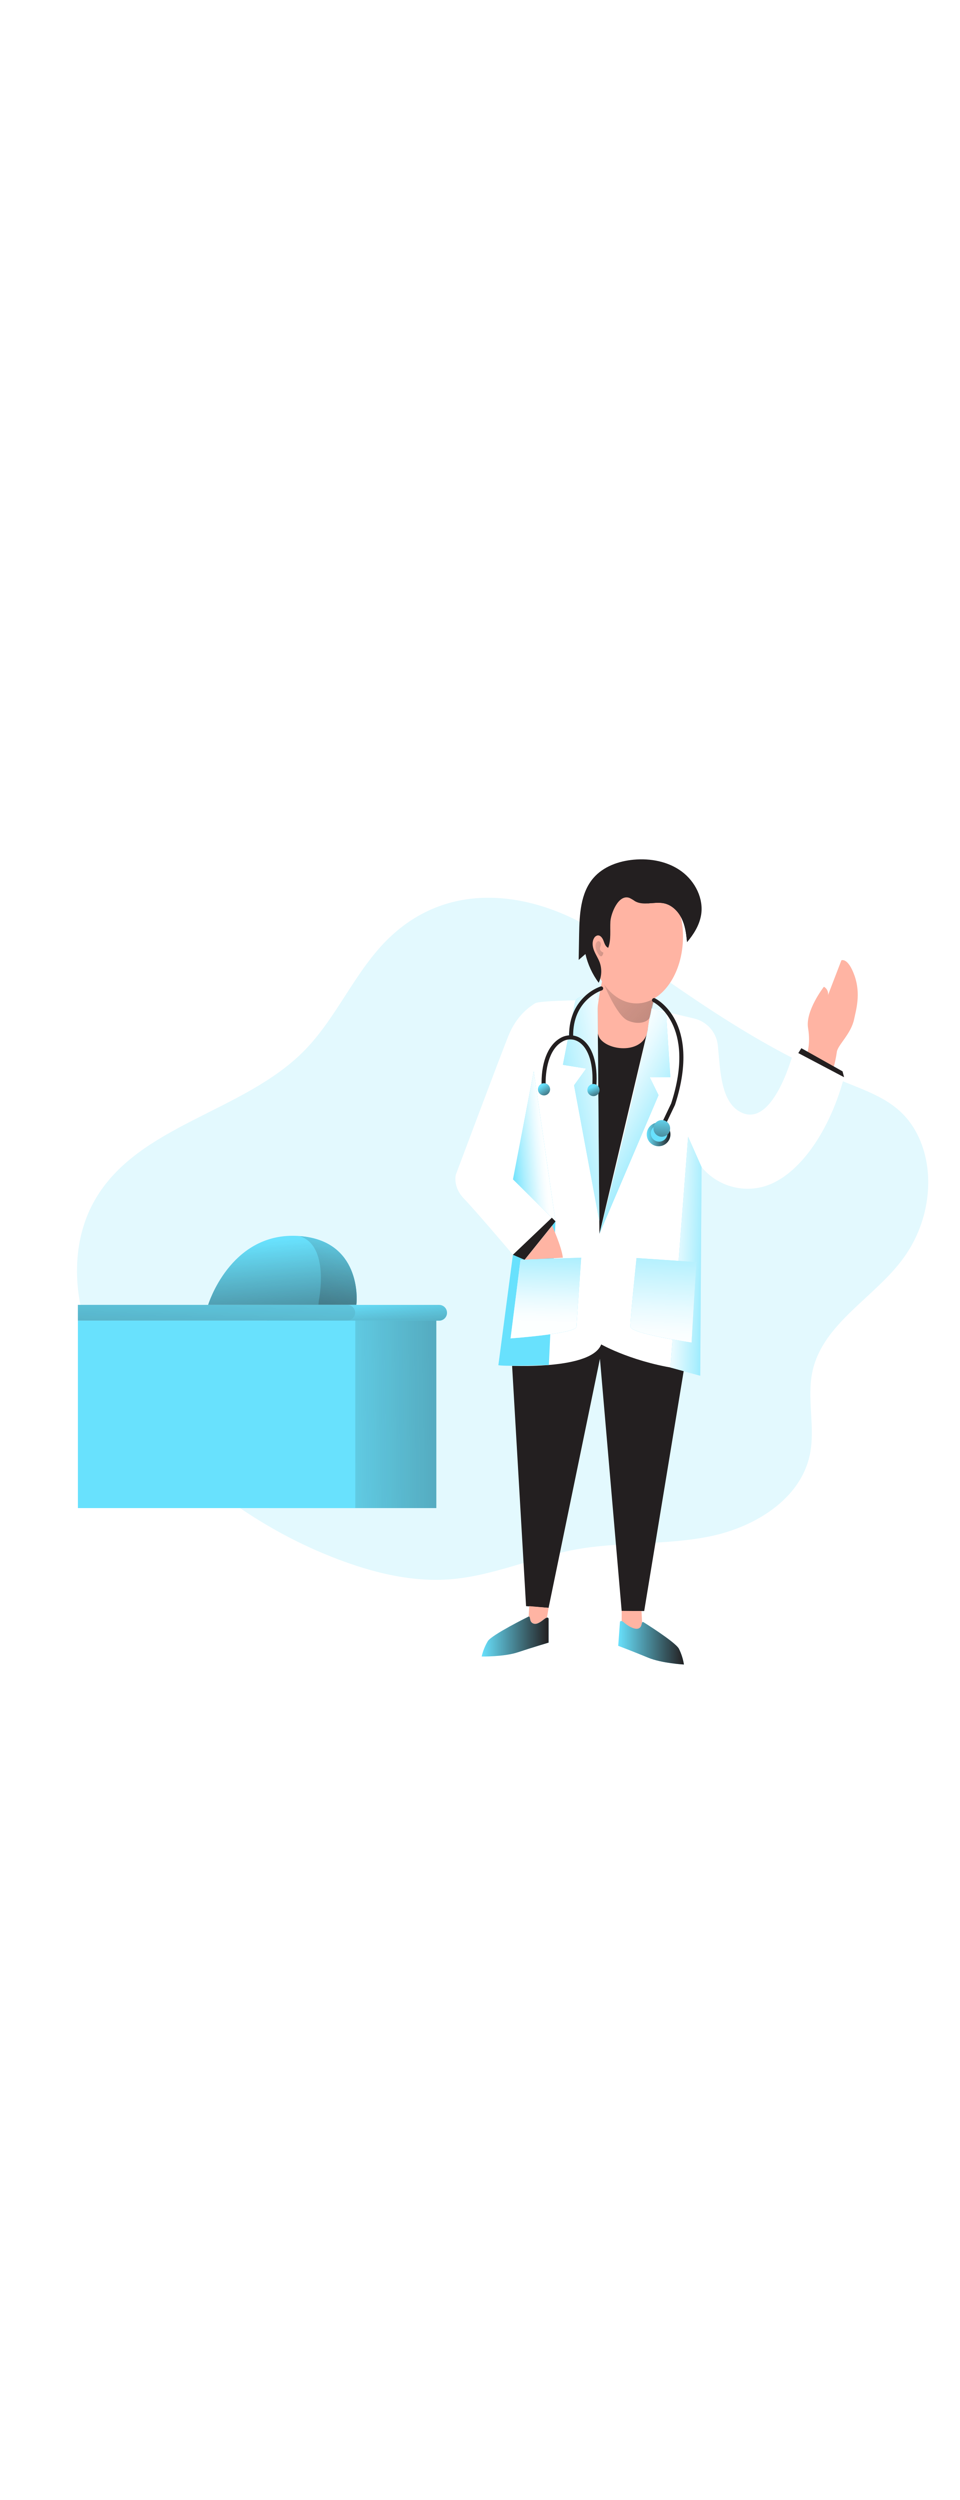 <?xml version="1.0" encoding="UTF-8"?> <svg xmlns="http://www.w3.org/2000/svg" xmlns:xlink="http://www.w3.org/1999/xlink" id="_0061_doctor" viewBox="0 0 500 500" data-imageid="doctor-40" class="illustrations_image" style="width: 192px;"><defs><style>.cls-1_doctor-40{fill:url(#linear-gradient);}.cls-1_doctor-40,.cls-2_doctor-40,.cls-3_doctor-40,.cls-4_doctor-40,.cls-5_doctor-40,.cls-6_doctor-40,.cls-7_doctor-40,.cls-8_doctor-40,.cls-9_doctor-40,.cls-10_doctor-40,.cls-11_doctor-40,.cls-12_doctor-40,.cls-13_doctor-40,.cls-14_doctor-40,.cls-15_doctor-40,.cls-16_doctor-40,.cls-17_doctor-40,.cls-18_doctor-40,.cls-19_doctor-40,.cls-20_doctor-40,.cls-21_doctor-40,.cls-22_doctor-40,.cls-23_doctor-40,.cls-24_doctor-40,.cls-25_doctor-40{stroke-width:0px;}.cls-2_doctor-40{isolation:isolate;opacity:.18;}.cls-2_doctor-40,.cls-25_doctor-40{fill:#68e1fd;}.cls-3_doctor-40{fill:url(#linear-gradient-11-doctor-40);}.cls-4_doctor-40{fill:url(#linear-gradient-12-doctor-40);}.cls-5_doctor-40{fill:url(#linear-gradient-13-doctor-40);}.cls-6_doctor-40{fill:url(#linear-gradient-10-doctor-40);}.cls-7_doctor-40{fill:url(#linear-gradient-17-doctor-40);}.cls-8_doctor-40{fill:url(#linear-gradient-16-doctor-40);}.cls-9_doctor-40{fill:url(#linear-gradient-19-doctor-40);}.cls-10_doctor-40{fill:url(#linear-gradient-15-doctor-40);}.cls-11_doctor-40{fill:url(#linear-gradient-18-doctor-40);}.cls-12_doctor-40{fill:url(#linear-gradient-14-doctor-40);}.cls-13_doctor-40{fill:url(#linear-gradient-20-doctor-40);}.cls-14_doctor-40{fill:url(#linear-gradient-4-doctor-40);}.cls-15_doctor-40{fill:url(#linear-gradient-2-doctor-40);}.cls-16_doctor-40{fill:url(#linear-gradient-3-doctor-40);}.cls-17_doctor-40{fill:url(#linear-gradient-8-doctor-40);}.cls-18_doctor-40{fill:url(#linear-gradient-9-doctor-40);}.cls-19_doctor-40{fill:url(#linear-gradient-7-doctor-40);}.cls-20_doctor-40{fill:url(#linear-gradient-5-doctor-40);}.cls-21_doctor-40{fill:url(#linear-gradient-6-doctor-40);}.cls-22_doctor-40{fill:#231f20;}.cls-23_doctor-40{fill:#fff;}.cls-24_doctor-40{fill:#ffb4a3;}</style><linearGradient id="linear-gradient-doctor-40" x1="387.91" y1="-325.95" x2="417.67" y2="-325.95" gradientTransform="translate(-128.35 598.6)" gradientUnits="userSpaceOnUse"><stop offset="0" stop-color="#fff" stop-opacity="0"></stop><stop offset=".13" stop-color="#fff" stop-opacity=".17"></stop><stop offset=".37" stop-color="#fff" stop-opacity=".46"></stop><stop offset=".59" stop-color="#fff" stop-opacity=".68"></stop><stop offset=".77" stop-color="#fff" stop-opacity=".85"></stop><stop offset=".91" stop-color="#fff" stop-opacity=".95"></stop><stop offset="1" stop-color="#fff" stop-opacity=".99"></stop></linearGradient><linearGradient id="linear-gradient-2-doctor-40" x1="405.57" y1="-346.9" x2="376.49" y2="-347.78" gradientTransform="translate(-30.97 600.5)" xlink:href="#linear-gradient-doctor-40"></linearGradient><linearGradient id="linear-gradient-3-doctor-40" x1="287.51" y1="80.21" x2="480.82" y2="253.1" gradientUnits="userSpaceOnUse"><stop offset="0" stop-color="#231f20" stop-opacity="0"></stop><stop offset="1" stop-color="#231f20"></stop></linearGradient><linearGradient id="linear-gradient-4-doctor-40" x1="300.21" y1="89.68" x2="370.14" y2="109.01" xlink:href="#linear-gradient-3-doctor-40"></linearGradient><linearGradient id="linear-gradient-5-doctor-40" x1="408.12" y1="-417.15" x2="458.38" y2="-426.94" xlink:href="#linear-gradient-doctor-40"></linearGradient><linearGradient id="linear-gradient-6-doctor-40" x1="481.62" y1="-401.52" x2="437.18" y2="-425.59" xlink:href="#linear-gradient-doctor-40"></linearGradient><linearGradient id="linear-gradient-7-doctor-40" x1="296.13" y1="-402.9" x2="314.37" y2="-404.5" gradientTransform="translate(-30.97 600.5)" xlink:href="#linear-gradient-doctor-40"></linearGradient><linearGradient id="linear-gradient-8-doctor-40" x1="413.99" y1="-365.27" x2="412.24" y2="-310.59" xlink:href="#linear-gradient-doctor-40"></linearGradient><linearGradient id="linear-gradient-9-doctor-40" x1="476.55" y1="-375.2" x2="472.47" y2="-300.73" xlink:href="#linear-gradient-doctor-40"></linearGradient><linearGradient id="linear-gradient-10-doctor-40" x1="313.01" y1="3070.02" x2="318.63" y2="3061.49" gradientTransform="translate(-30.97 3234.34) scale(1 -1)" xlink:href="#linear-gradient-3-doctor-40"></linearGradient><linearGradient id="linear-gradient-11-doctor-40" x1="339.39" y1="3069.23" x2="342.76" y2="3061.43" gradientTransform="translate(-30.97 3234.34) scale(1 -1)" xlink:href="#linear-gradient-3-doctor-40"></linearGradient><linearGradient id="linear-gradient-12-doctor-40" x1="367.84" y1="3044.59" x2="380.17" y2="3044.59" gradientTransform="translate(-31 3234.34) scale(1 -1)" xlink:href="#linear-gradient-3-doctor-40"></linearGradient><linearGradient id="linear-gradient-13-doctor-40" x1="375.93" y1="3054.26" x2="374.84" y2="3028.86" gradientTransform="translate(-30.96 3234.33) scale(1 -1)" xlink:href="#linear-gradient-3-doctor-40"></linearGradient><linearGradient id="linear-gradient-14-doctor-40" x1="379.22" y1="-147.34" x2="414.07" y2="-147.34" gradientTransform="translate(-128.35 598.6)" xlink:href="#linear-gradient-3-doctor-40"></linearGradient><linearGradient id="linear-gradient-15-doctor-40" x1="450.35" y1="-144.1" x2="484.57" y2="-144.1" gradientTransform="translate(-128.35 598.6)" xlink:href="#linear-gradient-3-doctor-40"></linearGradient><linearGradient id="linear-gradient-16-doctor-40" x1="334.32" y1="-323.75" x2="339.43" y2="-268.29" gradientTransform="translate(-128.35 598.6)" xlink:href="#linear-gradient-3-doctor-40"></linearGradient><linearGradient id="linear-gradient-17-doctor-40" x1="241.94" y1="-342.89" x2="237.36" y2="-200.3" gradientTransform="translate(-128.35 598.6)" xlink:href="#linear-gradient-3-doctor-40"></linearGradient><linearGradient id="linear-gradient-18-doctor-40" x1="184.49" y1="-264.52" x2="448.88" y2="-268.22" gradientTransform="translate(-30.97 600.5)" xlink:href="#linear-gradient-3-doctor-40"></linearGradient><linearGradient id="linear-gradient-19-doctor-40" x1="272.99" y1="-353.61" x2="280.13" y2="-263.05" gradientTransform="translate(-128.35 598.6)" xlink:href="#linear-gradient-3-doctor-40"></linearGradient><linearGradient id="linear-gradient-20-doctor-40" x1="323.52" y1="-363.67" x2="165.15" y2="-197.27" gradientTransform="translate(-128.35 598.6)" xlink:href="#linear-gradient-3-doctor-40"></linearGradient></defs><path id="background_doctor-40" class="cls-2_doctor-40 targetColor" d="M202.99,87.1c-17.9,17.05-27.21,41.44-44.54,59.07-31.65,32.16-86.42,38.5-108.96,77.61-11.27,19.47-11.71,43.9-4.93,65.32,6.78,21.42,20.28,40.17,35.58,56.64,27.23,29.31,61.08,52.64,98.66,66.33,17.83,6.5,36.78,10.87,55.67,9.39,22.31-1.74,43.21-11.44,65.22-15.5,23.21-4.23,47.29-2.11,70.4-6.93,23.11-4.82,46.83-19.3,51.69-42.4,3.02-14.38-1.78-29.6,1.48-43.89,5.69-25.01,32.8-38.23,47.69-59.12,7.72-10.87,12.06-23.78,12.49-37.11.42-14.16-4.09-28.96-14.47-38.6-7.84-7.29-18.2-11.07-28.13-15.07-45.82-18.4-83.47-46.36-123.5-74.43-34.36-24.11-80.64-33.39-114.34-1.3Z" style="fill: rgb(104, 225, 253);"></path><g id="doctor_doctor-40"><polygon class="cls-22_doctor-40" points="266.72 310.26 273.99 435.44 285.72 436.34 312.47 306.61 323.79 437.99 335.52 437.99 356.22 312.22 312.47 287.47 266.72 310.26"></polygon><path class="cls-24_doctor-40" d="M420.11,148.25s2.24-4.93.75-13.9c-1.49-8.96,8.25-21.5,8.25-21.5,1.55.85,2.41,2.58,2.16,4.33l6.95-18.09s3.42-1.66,6.84,7.97c3.41,9.63.75,18.04-.2,22.67-1.6,7.79-8.63,13.53-9.03,17.19-.4,2.89-1.01,5.75-1.83,8.55l-13.9-7.23Z"></path><path class="cls-23_doctor-40" d="M312.25,119.84s-31.01-.08-33.64,1.67-9.46,6.05-13.9,17.13c-4.44,11.08-27.27,72.03-27.27,72.03,0,0-1.83,6.3,4.28,12.62s25.43,29.14,25.43,29.14l-7.58,57.53s47.92,3.62,53.56-10.83c0,0,17.48,9.93,43.13,13.09l8.46,3.21.7-108.66c7.06,8.55,18.15,12.69,29.09,10.86,18.96-2.93,36.99-27.09,45.1-57.65l-26.16-13.81s-9.93,39.29-26.63,32.49c-11.65-4.76-11.64-22.65-12.95-35.23-.71-6.81-5.65-12.44-12.32-14.02l-22.16-5.26-27.12-4.31Z"></path><path class="cls-25_doctor-40 targetColor" d="M289.32,235.04l-3.45,74.8s-21.47.88-26.31.13l7.58-57.52,22.18-17.41Z" style="fill: rgb(104, 225, 253);"></path><path class="cls-1_doctor-40" d="M289.32,235.04l-3.45,74.8s-21.47.88-26.31.13l7.58-57.52,22.18-17.41Z"></path><polygon class="cls-25_doctor-40 targetColor" points="365.41 206.78 358.39 190.98 349.17 311.15 364.71 315.44 365.41 206.78" style="fill: rgb(104, 225, 253);"></polygon><polygon class="cls-15_doctor-40" points="365.41 206.78 358.39 190.98 349.17 311.15 364.71 315.44 365.41 206.78"></polygon><path class="cls-22_doctor-40" d="M310.79,131.68s17.09,11.64,26.61,3.42l-25.2,106.52-1.41-109.94Z"></path><path class="cls-24_doctor-40" d="M315.09,103.38s-7.93,30.3-2.29,36.89c5.64,6.59,23.25,7.15,24.59-5.17,1.34-12.32,7.15-28.79,7.15-28.79l-29.46-2.93Z"></path><path class="cls-16_doctor-40" d="M314.25,110.78s6.74,16.91,12.56,19.6c5.81,2.68,10.87.7,11.61-1.66s3.77-15.02,3.77-15.02l-27.93-2.92Z"></path><path class="cls-24_doctor-40" d="M355.73,86.72c0,19.23-10.84,34.82-24.21,34.82s-24.21-15.61-24.21-34.82,11.87-26.33,25.26-26.33,23.16,7.08,23.16,26.33Z"></path><path class="cls-22_doctor-40" d="M365.12,75.67c-.91,5.25-3.85,9.94-7.31,14-.01-.35-.04-.7-.09-1.04-.35-3.86-.96-7.75-2.63-11.23-1.83-3.81-5.11-7.11-9.23-7.99-2.75-.59-5.7-.1-8.54.05-2.33.11-4.57,0-6.57-1.14-.92-.66-1.89-1.23-2.91-1.73-5.8-2.11-9.69,8.29-9.92,12.27-.27,4.59.48,9.39-1.14,13.71-1.41-.55-1.92-2.23-2.45-3.66s-1.63-3.01-3.14-2.77c-.75.18-1.39.67-1.75,1.35-1.18,1.91-.88,4.4-.06,6.48.82,2.09,2.11,3.97,2.91,6.07,1.3,3.5,1.13,7.38-.47,10.75-3.31-4.46-5.66-9.56-6.91-14.97l-3.52,3.07.23-13.3c.19-10.3.7-21.52,7.41-29.33,5.14-6,13.16-8.86,21.03-9.58,8.73-.8,17.94.92,25,6.15,7.06,5.24,11.57,14.2,10.07,22.85Z"></path><path class="cls-22_doctor-40" d="M361.6,75.71c-2.61,8.73-3.88,12.91-3.88,12.91-.35-3.86-.96-7.75-2.63-11.23-1.83-3.81-5.11-7.11-9.23-7.99-2.75-.59-5.7-.1-8.54.05,0,0,10.57-5.57,15.26-6.98,4.69-1.41,11.63,4.52,9.02,13.24Z"></path><path class="cls-14_doctor-40" d="M314.25,95.1s-2.41-.98-1.66-2.86.08-2.89-.7-3.14-3.07,1.71-.7,6c2.37,4.29,3.07,0,3.07,0Z"></path><path class="cls-25_doctor-40 targetColor" d="M308.86,115.92l-7.05,2.45c-1.23.43-2.13,1.47-2.38,2.75l-6.27,32.42,12.12,1.93-6.3,8.7,13.18,70.86-.95-117.44c-.02-.99-.84-1.77-1.82-1.75,0,0,0,0,0,0-.18,0-.36.04-.53.09Z" style="fill: rgb(104, 225, 253);"></path><path class="cls-25_doctor-40 targetColor" d="M339.39,124.12l7.53,2.75,2.25,33.12h-10.77l4.6,9.33-30.8,72.29s23.54-92.55,27.19-117.49Z" style="fill: rgb(104, 225, 253);"></path><path class="cls-20_doctor-40" d="M308.86,115.92l-7.05,2.45c-1.23.43-2.13,1.47-2.38,2.75l-6.27,32.42,12.12,1.93-6.3,8.7,13.18,70.86-.95-117.44c-.02-.99-.84-1.77-1.82-1.75,0,0,0,0,0,0-.18,0-.36.04-.53.09Z"></path><path class="cls-21_doctor-40" d="M339.39,124.12l7.53,2.75,2.25,33.12h-10.77l4.6,9.33-30.8,72.29s23.54-92.55,27.19-117.49Z"></path><polygon class="cls-25_doctor-40 targetColor" points="278.01 156.92 267.17 213.17 289.33 235.04 278.01 156.92" style="fill: rgb(104, 225, 253);"></polygon><polygon class="cls-19_doctor-40" points="278.01 156.92 267.17 213.17 289.33 235.04 285.18 206.39 278.01 156.92"></polygon><polygon class="cls-22_doctor-40" points="289.33 235.04 273.24 255.08 267.14 252.44 287.41 233.14 289.33 235.04"></polygon><path class="cls-24_doctor-40" d="M287.53,237.28s4.86,10.57,5.64,16.67l-19.95,1.12,14.31-17.79Z"></path><path class="cls-23_doctor-40" d="M271.09,255.07l31.62-1.13s-2.28,32.42-2.48,36.01c-.2,3.59-34.31,6.05-34.31,6.05l5.17-40.93Z"></path><path class="cls-23_doctor-40" d="M362.66,256.25l-31.13-2.11s-3.38,32.19-3.18,35.8c.2,3.62,31.84,8.22,31.84,8.22l2.47-41.91Z"></path><path class="cls-25_doctor-40 targetColor" d="M271.09,255.07l31.62-1.13s-2.28,32.42-2.48,36.01c-.2,3.59-34.31,6.05-34.31,6.05l5.17-40.93Z" style="fill: rgb(104, 225, 253);"></path><path class="cls-17_doctor-40" d="M271.09,255.07l31.62-1.13s-2.28,32.42-2.48,36.01c-.2,3.59-34.31,6.05-34.31,6.05l5.17-40.93Z"></path><path class="cls-25_doctor-40 targetColor" d="M362.66,256.25l-31.13-2.11s-3.38,32.19-3.18,35.8c.2,3.62,31.84,8.22,31.84,8.22l2.47-41.91Z" style="fill: rgb(104, 225, 253);"></path><path class="cls-18_doctor-40" d="M362.66,256.25l-31.13-2.11s-3.38,32.19-3.18,35.8c.2,3.62,31.84,8.22,31.84,8.22l2.47-41.91Z"></path><polygon class="cls-22_doctor-40" points="415.78 147.4 417.37 144.86 438.83 156.92 439.63 159.98 415.78 147.4"></polygon><path class="cls-22_doctor-40" d="M297.46,139.72c-.58,0-1.06-.47-1.06-1.06-.16-10.62,4.28-17.11,8.03-20.69,2.39-2.31,5.23-4.09,8.34-5.25.56-.18,1.16.13,1.34.69.18.56-.13,1.16-.69,1.34-.62.2-15.18,5.17-14.9,23.92.01.58-.45,1.07-1.04,1.08,0,0,0,0-.01,0v-.03Z"></path><path class="cls-22_doctor-40" d="M309.49,166.14h-.08c-.59-.04-1.02-.56-.98-1.14,0,0,0,0,0,0,.89-11.34-1.75-20.1-7.05-23.43-2.63-1.7-6-1.72-8.65-.05-6.86,4-8.89,14.8-8.51,23.52.09.58-.31,1.12-.89,1.21s-1.12-.31-1.21-.89c-.01-.07-.01-.15-.01-.22-.54-12.13,3.03-21.65,9.56-25.46,3.33-2.06,7.55-2.02,10.85.09,6.07,3.81,9.01,13.07,8.04,25.37-.03.57-.5,1.02-1.08,1.01Z"></path><path class="cls-25_doctor-40 targetColor" d="M286.5,166.28c0,1.75-1.41,3.17-3.16,3.17-1.75,0-3.17-1.41-3.17-3.16s1.41-3.17,3.16-3.17h0c1.75,0,3.17,1.41,3.17,3.16h0Z" style="fill: rgb(104, 225, 253);"></path><path class="cls-25_doctor-40 targetColor" d="M312.25,166.66c0,1.75-1.42,3.16-3.16,3.16s-3.16-1.42-3.16-3.16,1.42-3.16,3.16-3.16h0c1.75,0,3.16,1.42,3.16,3.16Z" style="fill: rgb(104, 225, 253);"></path><path class="cls-6_doctor-40" d="M286.5,166.28c0,1.75-1.41,3.17-3.16,3.17-1.75,0-3.17-1.41-3.17-3.16s1.41-3.17,3.16-3.17h0c1.75,0,3.17,1.41,3.17,3.16h0Z"></path><path class="cls-3_doctor-40" d="M312.25,166.66c0,1.75-1.42,3.16-3.16,3.16s-3.16-1.42-3.16-3.16,1.42-3.16,3.16-3.16h0c1.75,0,3.16,1.42,3.16,3.16Z"></path><path class="cls-22_doctor-40" d="M344.55,187.71c-.59,0-1.07-.48-1.07-1.07,0-.16.04-.31.1-.46l5.99-12.57c13.39-41.3-9.16-52.7-9.37-52.8-.53-.26-.76-.9-.5-1.43.26-.53.9-.76,1.43-.5.25.13,6.34,3.11,10.64,11.54,3.93,7.66,7.09,21.5-.19,43.92l-.05.13-6.02,12.63c-.18.37-.55.61-.97.61ZM350.6,174.03"></path><circle class="cls-25_doctor-40 targetColor" cx="343.01" cy="189.75" r="6.17" style="fill: rgb(104, 225, 253);"></circle><circle class="cls-4_doctor-40" cx="343.01" cy="189.75" r="6.17"></circle><circle class="cls-25_doctor-40 targetColor" cx="343.29" cy="189.2" r="4.34" style="fill: rgb(104, 225, 253);"></circle><circle class="cls-25_doctor-40 targetColor" cx="344.68" cy="186.64" r="4.34" style="fill: rgb(104, 225, 253);"></circle><circle class="cls-5_doctor-40" cx="344.68" cy="186.64" r="4.34"></circle><path class="cls-24_doctor-40" d="M275.34,440.86l.3-5.42,10.08.9-1.34,8.13s-4.98,7.67-9.04-3.61Z"></path><path class="cls-24_doctor-40" d="M334.5,445.27l-.38-7.27-10.33-.1v9.12s6.67,9.53,10.71-1.75Z"></path><path class="cls-25_doctor-40 targetColor" d="M275.34,440.86s-19.03,9.38-21.27,12.79c-1.47,2.49-2.56,5.2-3.21,8.02,0,0,11.63.2,18.86-2.21s16-5.02,16-5.02v-12.44s-.15-1.45-2.25.2-4.23,3.21-6.1,2.11c-1.87-1.09-.9-3.54-2.03-3.47Z" style="fill: rgb(104, 225, 253);"></path><path class="cls-25_doctor-40 targetColor" d="M334.99,443.69s16.65,10.35,18.6,13.91c1.29,2.6,2.18,5.37,2.62,8.24,0,0-11.62-.64-18.65-3.57-7.03-2.92-15.57-6.17-15.57-6.17l.9-12.4s.25-1.41,2.23.36c1.98,1.77,5.64,3.89,7.6,2.95s1.13-3.49,2.25-3.33Z" style="fill: rgb(104, 225, 253);"></path><path class="cls-12_doctor-40" d="M275.34,440.86s-19.03,9.38-21.27,12.79c-1.47,2.49-2.56,5.2-3.21,8.02,0,0,11.63.2,18.86-2.21s16-5.02,16-5.02v-12.44s-.15-1.45-2.25.2-4.23,3.21-6.1,2.11c-1.87-1.09-.9-3.54-2.03-3.47Z"></path><path class="cls-10_doctor-40" d="M334.99,443.69s16.65,10.35,18.6,13.91c1.29,2.6,2.18,5.37,2.62,8.24,0,0-11.62-.64-18.65-3.57-7.03-2.92-15.57-6.17-15.57-6.17l.9-12.4s.25-1.41,2.23.36c1.98,1.77,5.64,3.89,7.6,2.95s1.13-3.49,2.25-3.33Z"></path></g><g id="desk_doctor-40"><path class="cls-25_doctor-40 targetColor" d="M228.71,286.78h-88.7c-2.27,0-4.11-1.84-4.11-4.11h0c0-2.27,1.84-4.11,4.11-4.11h88.7c2.27,0,4.11,1.84,4.11,4.11h0c.01,2.27-1.82,4.12-4.09,4.13h0l-.02-.02Z" style="fill: rgb(104, 225, 253);"></path><path class="cls-25_doctor-40 targetColor" d="M185.02,282.62c0,2.26-1.83,4.1-4.09,4.11H40.56v-8.2h140.37c2.25.01,4.08,1.83,4.09,4.09Z" style="fill: rgb(104, 225, 253);"></path><path class="cls-8_doctor-40" d="M232.81,282.62c0,2.27-1.84,4.1-4.11,4.11h-47.77c2.27,0,4.11-1.84,4.11-4.11s-1.84-4.11-4.11-4.11h47.78c2.26,0,4.09,1.84,4.09,4.11Z"></path><path class="cls-7_doctor-40" d="M185.02,282.62c0,2.26-1.83,4.1-4.09,4.11H40.56v-8.2h140.37c2.25.01,4.08,1.83,4.09,4.09Z"></path><rect class="cls-25_doctor-40 targetColor" x="140.02" y="286.75" width="87.23" height="97.62" style="fill: rgb(104, 225, 253);"></rect><rect class="cls-11_doctor-40" x="140.02" y="286.75" width="87.23" height="97.62"></rect><rect class="cls-25_doctor-40 targetColor" x="40.57" y="286.75" width="144.47" height="97.62" style="fill: rgb(104, 225, 253);"></rect><path class="cls-25_doctor-40 targetColor" d="M185.61,278.39v.13h-77.21s11.27-37.09,45.58-35.94c.7,0,1.32.06,1.96.11h0c31.73,2.32,30.14,32.6,29.67,35.7Z" style="fill: rgb(104, 225, 253);"></path><path class="cls-25_doctor-40 targetColor" d="M185.61,278.39h-19.73l.15-1.95s6.02-28.89-10.08-33.72c31.72,2.29,30.13,32.57,29.66,35.67Z" style="fill: rgb(104, 225, 253);"></path><path class="cls-9_doctor-40" d="M185.61,278.39v.13h-77.21s11.27-37.09,45.58-35.94c.7,0,1.32.06,1.96.11h0c31.73,2.32,30.14,32.6,29.67,35.7Z"></path><path class="cls-13_doctor-40" d="M185.61,278.39h-19.73l.15-1.95s6.02-28.89-10.08-33.72c31.72,2.29,30.13,32.57,29.66,35.67Z"></path></g></svg> 